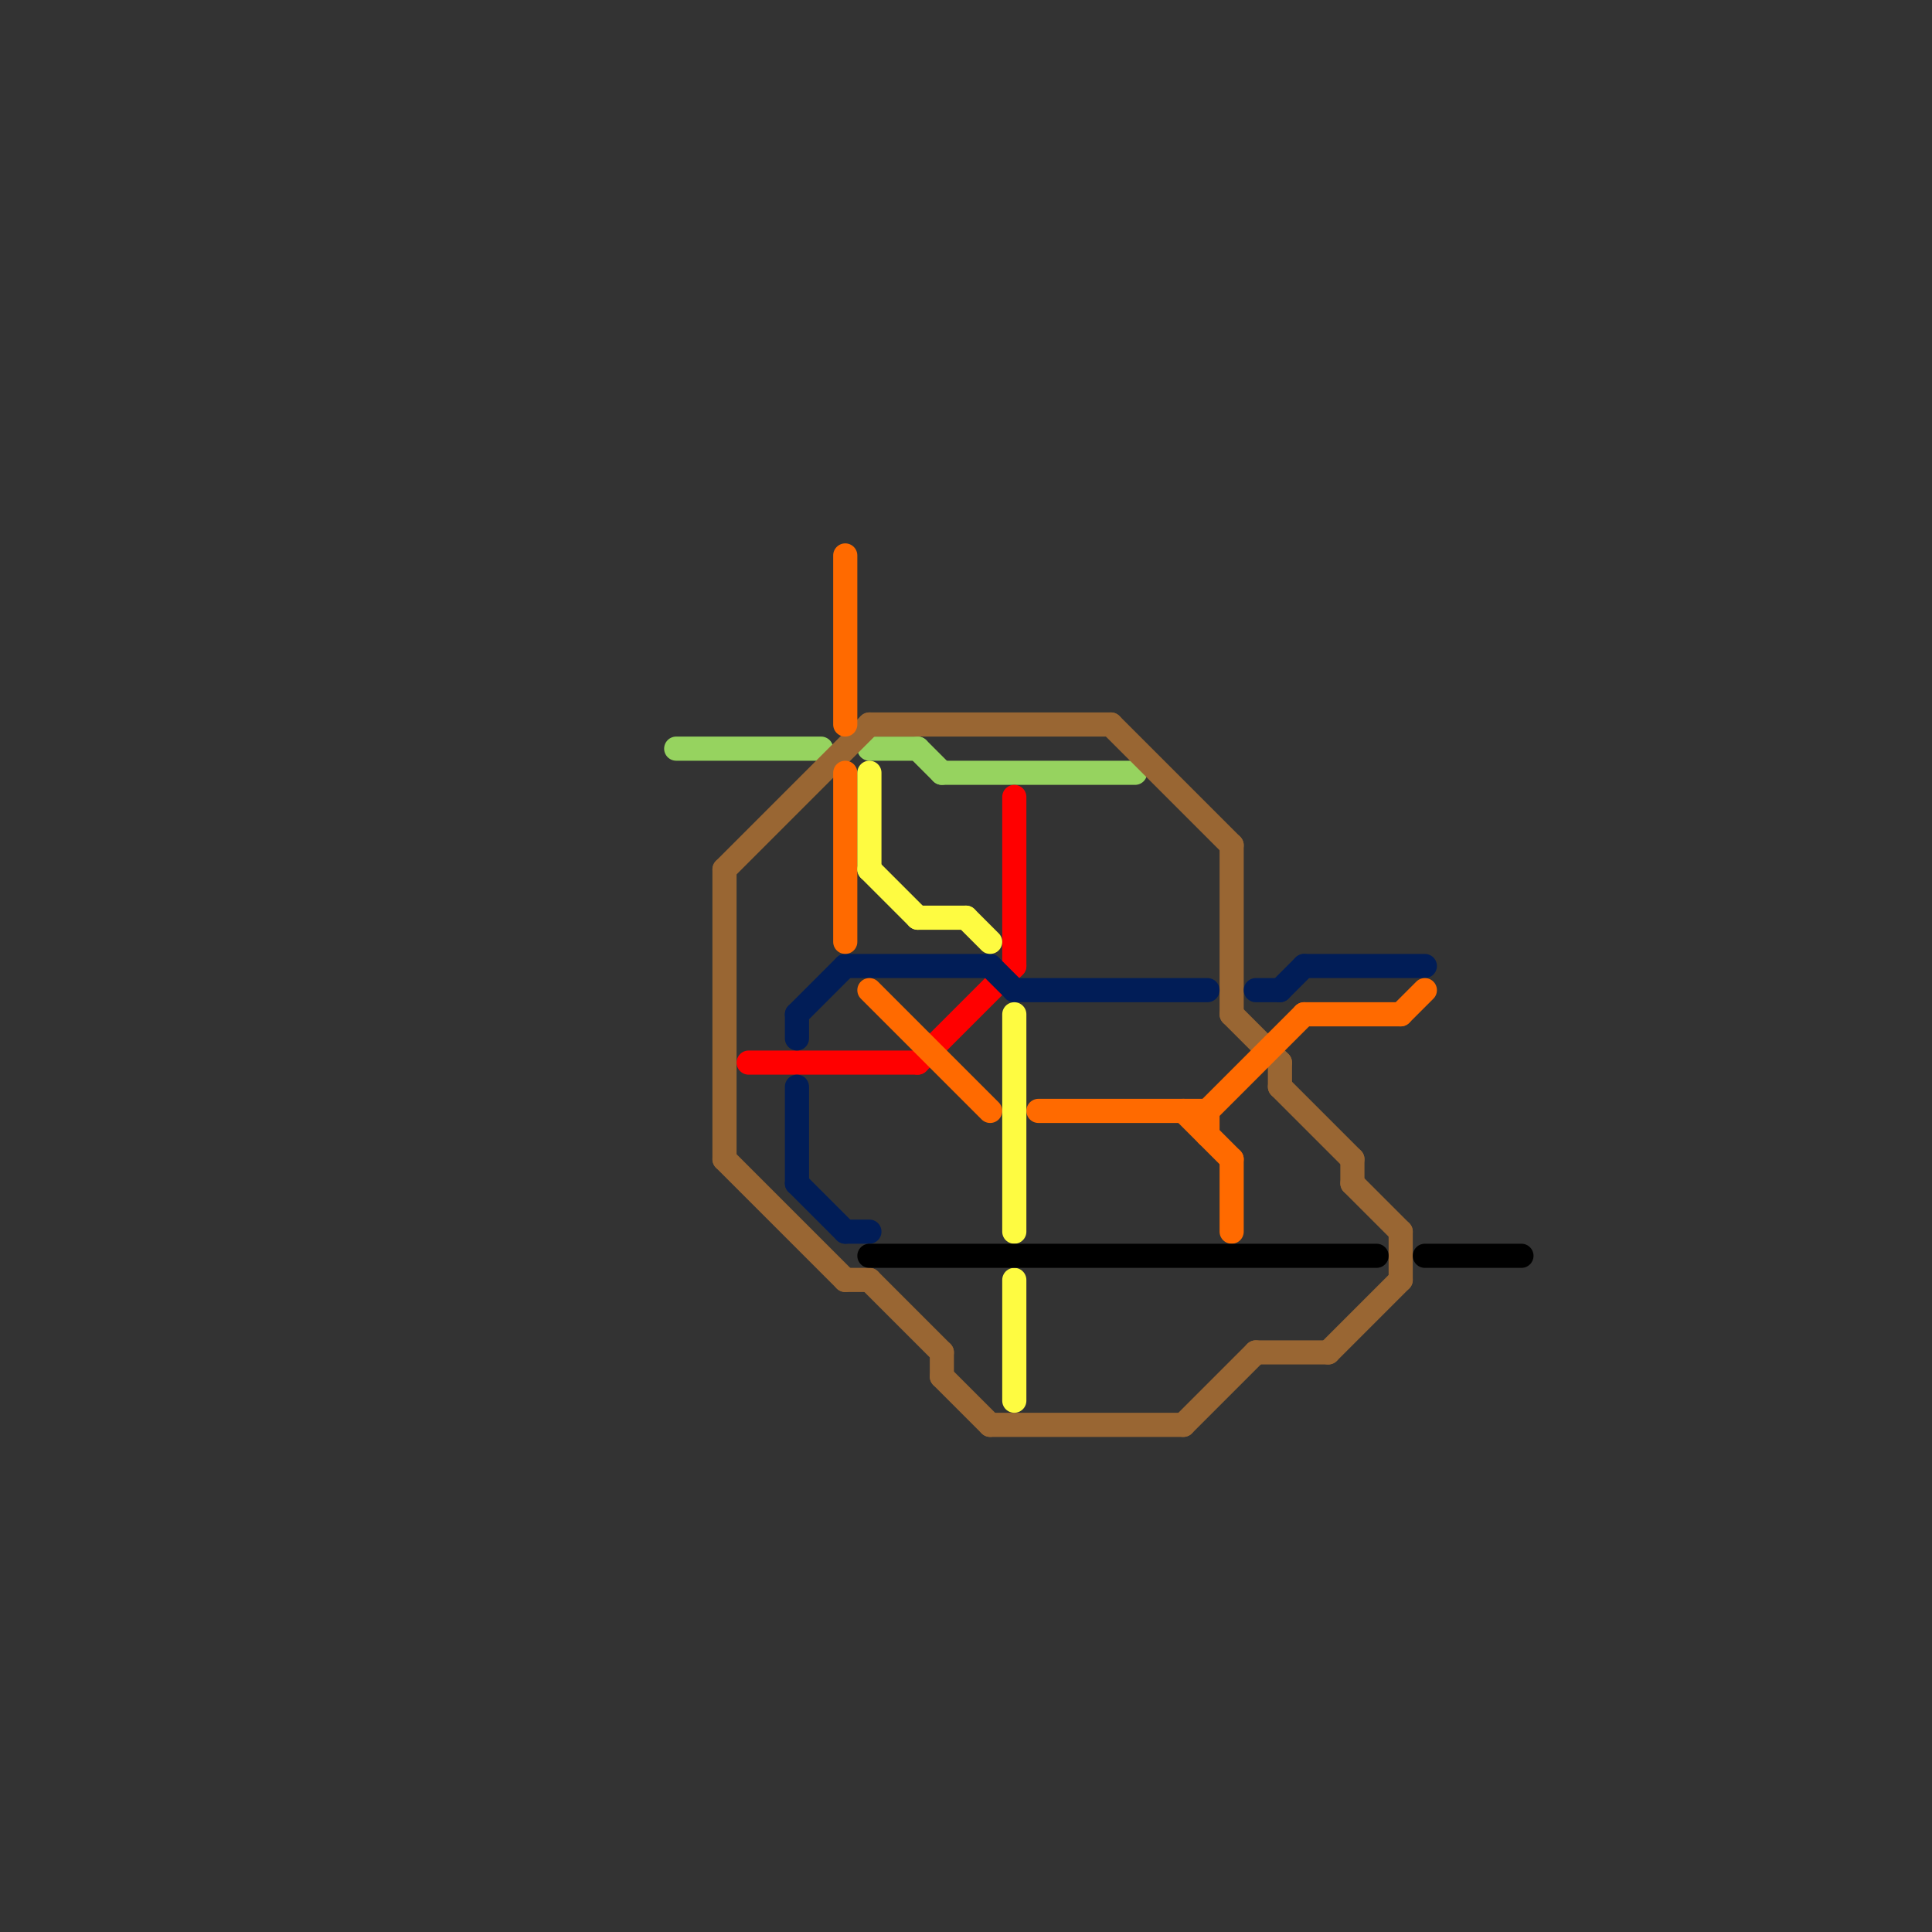 
<svg version="1.1" xmlns="http://www.w3.org/2000/svg" viewBox="0 0 80 80">
<rect x="0" y="0" width="80" height="80" fill="#333333" stroke="none"/>
<style>text { font: 1px Helvetica; font-weight: 600; white-space: pre; dominant-baseline: central; } line { stroke-width: 1; fill: none; stroke-linecap: round; stroke-linejoin: round; } .c0 { stroke: #96d35f } .c1 { stroke: #996633 } .c2 { stroke: #ff0000 } .c3 { stroke: #011d57 } .c4 { stroke: #ff6a00 } .c5 { stroke: #fefb41 } .c6 { stroke: #000000 }</style><defs><g id="wm-xf"><circle r="1.2" fill="#000"/><circle r="0.9" fill="#fff"/><circle r="0.6" fill="#000"/><circle r="0.3" fill="#fff"/></g><g id="wm"><circle r="0.6" fill="#000"/><circle r="0.3" fill="#fff"/></g></defs><line class="c0" x1="28" y1="31" x2="34" y2="31"/><line class="c0" x1="39" y1="32" x2="47" y2="32"/><line class="c0" x1="38" y1="31" x2="39" y2="32"/><line class="c0" x1="36" y1="31" x2="38" y2="31"/><line class="c1" x1="51" y1="42" x2="53" y2="44"/><line class="c1" x1="58" y1="51" x2="58" y2="53"/><line class="c1" x1="36" y1="53" x2="39" y2="56"/><line class="c1" x1="56" y1="48" x2="56" y2="49"/><line class="c1" x1="30" y1="36" x2="36" y2="30"/><line class="c1" x1="52" y1="56" x2="55" y2="56"/><line class="c1" x1="36" y1="30" x2="46" y2="30"/><line class="c1" x1="39" y1="56" x2="39" y2="57"/><line class="c1" x1="30" y1="48" x2="35" y2="53"/><line class="c1" x1="39" y1="57" x2="41" y2="59"/><line class="c1" x1="41" y1="59" x2="49" y2="59"/><line class="c1" x1="49" y1="59" x2="52" y2="56"/><line class="c1" x1="51" y1="35" x2="51" y2="42"/><line class="c1" x1="53" y1="44" x2="53" y2="45"/><line class="c1" x1="56" y1="49" x2="58" y2="51"/><line class="c1" x1="55" y1="56" x2="58" y2="53"/><line class="c1" x1="35" y1="53" x2="36" y2="53"/><line class="c1" x1="53" y1="45" x2="56" y2="48"/><line class="c1" x1="46" y1="30" x2="51" y2="35"/><line class="c1" x1="30" y1="36" x2="30" y2="48"/><line class="c2" x1="42" y1="33" x2="42" y2="40"/><line class="c2" x1="31" y1="44" x2="38" y2="44"/><line class="c2" x1="38" y1="44" x2="42" y2="40"/><line class="c3" x1="35" y1="40" x2="41" y2="40"/><line class="c3" x1="33" y1="49" x2="35" y2="51"/><line class="c3" x1="53" y1="41" x2="54" y2="40"/><line class="c3" x1="33" y1="42" x2="35" y2="40"/><line class="c3" x1="41" y1="40" x2="42" y2="41"/><line class="c3" x1="35" y1="51" x2="36" y2="51"/><line class="c3" x1="52" y1="41" x2="53" y2="41"/><line class="c3" x1="33" y1="42" x2="33" y2="43"/><line class="c3" x1="42" y1="41" x2="50" y2="41"/><line class="c3" x1="33" y1="45" x2="33" y2="49"/><line class="c3" x1="54" y1="40" x2="59" y2="40"/><line class="c4" x1="35" y1="32" x2="35" y2="39"/><line class="c4" x1="36" y1="41" x2="41" y2="46"/><line class="c4" x1="54" y1="42" x2="58" y2="42"/><line class="c4" x1="49" y1="46" x2="51" y2="48"/><line class="c4" x1="35" y1="23" x2="35" y2="30"/><line class="c4" x1="50" y1="46" x2="54" y2="42"/><line class="c4" x1="50" y1="46" x2="50" y2="47"/><line class="c4" x1="58" y1="42" x2="59" y2="41"/><line class="c4" x1="43" y1="46" x2="50" y2="46"/><line class="c4" x1="51" y1="48" x2="51" y2="51"/><line class="c5" x1="36" y1="32" x2="36" y2="36"/><line class="c5" x1="42" y1="42" x2="42" y2="51"/><line class="c5" x1="36" y1="36" x2="38" y2="38"/><line class="c5" x1="40" y1="38" x2="41" y2="39"/><line class="c5" x1="42" y1="53" x2="42" y2="58"/><line class="c5" x1="38" y1="38" x2="40" y2="38"/><line class="c6" x1="59" y1="52" x2="63" y2="52"/><line class="c6" x1="36" y1="52" x2="57" y2="52"/>
</svg>

